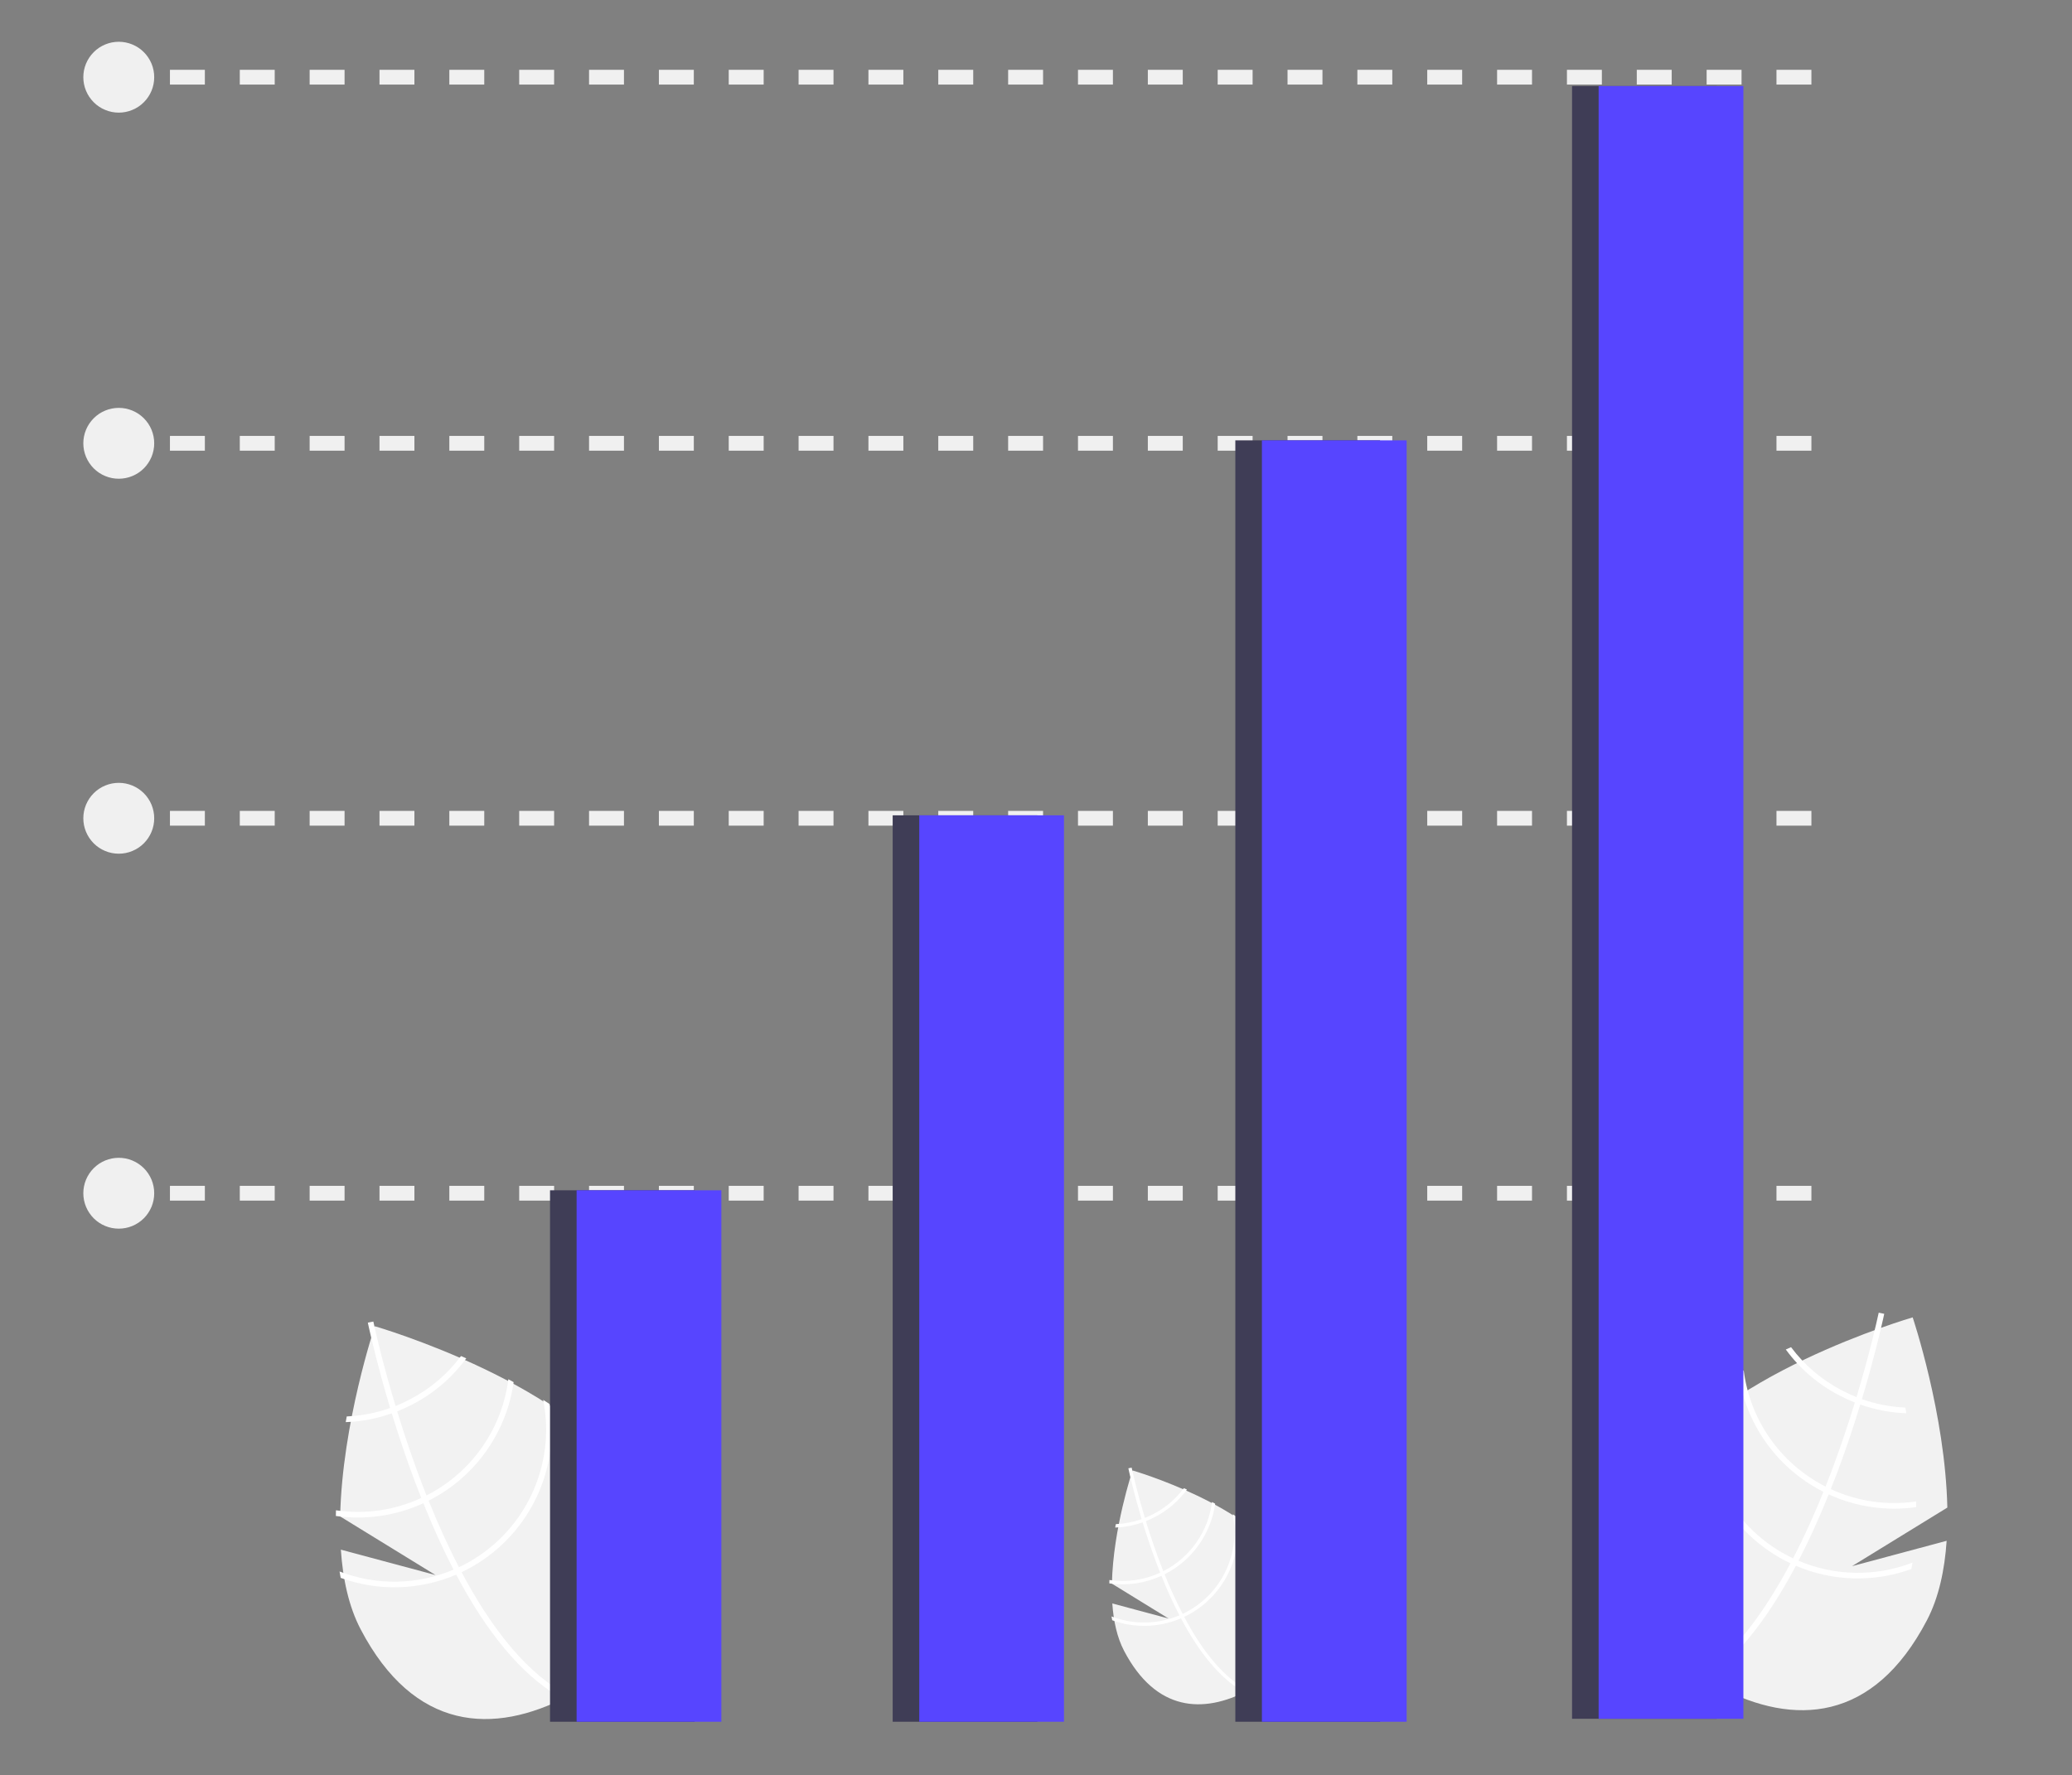 <svg xmlns="http://www.w3.org/2000/svg" xmlns:xlink="http://www.w3.org/1999/xlink" width="559" zoomAndPan="magnify" viewBox="0 0 419.25 359.25" height="479" preserveAspectRatio="xMidYMid meet" version="1.0"><rect x="0" y="0" width="419.25" height="359.25" fill="#808080" stroke="none"/><path fill="rgb(94.899%, 94.899%, 94.899%)" d="M 393.887 311.816 L 374.742 316.949 L 394.027 305.094 C 393.609 286.195 387.012 266.602 387.012 266.602 C 387.012 266.602 345.801 278.535 334.988 299.203 C 324.172 319.871 332.684 333.516 347.844 341.445 C 363.008 349.375 379.074 348.586 389.887 327.918 C 392.297 323.316 393.488 317.727 393.887 311.816 Z M 393.887 311.816 " fill-opacity="1" fill-rule="nonzero"/><path fill="rgb(100%, 100%, 100%)" d="M 363.91 315.855 C 363.543 315.699 363.18 315.535 362.816 315.367 C 362.43 315.184 362.047 314.996 361.668 314.797 C 360.203 314.031 358.812 313.152 357.488 312.16 C 356.168 311.168 354.934 310.074 353.789 308.887 C 352.641 307.695 351.598 306.422 350.656 305.062 C 349.715 303.703 348.891 302.277 348.18 300.785 C 347.465 299.297 346.879 297.758 346.414 296.172 C 345.953 294.586 345.617 292.973 345.414 291.332 C 345.211 289.691 345.141 288.047 345.199 286.395 C 345.262 284.742 345.453 283.109 345.777 281.488 C 345.34 281.777 344.898 282.062 344.469 282.355 C 344.199 284 344.059 285.656 344.047 287.324 C 344.035 288.992 344.152 290.648 344.402 292.297 C 344.648 293.945 345.023 295.562 345.527 297.152 C 346.027 298.742 346.652 300.285 347.395 301.777 C 348.141 303.27 348.996 304.691 349.961 306.051 C 350.93 307.41 351.996 308.684 353.16 309.875 C 354.328 311.066 355.582 312.16 356.918 313.152 C 358.258 314.148 359.664 315.031 361.141 315.809 C 361.52 316.004 361.898 316.199 362.285 316.371 C 362.648 316.551 363.012 316.715 363.379 316.875 C 365.219 317.66 367.113 318.266 369.066 318.695 C 371.023 319.125 373 319.367 375 319.422 C 377 319.477 378.988 319.348 380.961 319.027 C 382.938 318.711 384.863 318.207 386.746 317.527 C 386.836 317.098 386.906 316.668 386.98 316.23 C 385.137 316.941 383.242 317.473 381.293 317.82 C 379.348 318.168 377.387 318.324 375.41 318.293 C 373.434 318.258 371.477 318.039 369.543 317.629 C 367.609 317.219 365.73 316.629 363.91 315.855 Z M 363.91 315.855 " fill-opacity="1" fill-rule="nonzero"/><path fill="rgb(100%, 100%, 100%)" d="M 370.445 301.355 C 370.086 301.195 369.73 301.023 369.383 300.84 C 369.273 300.789 369.164 300.734 369.059 300.676 C 366.863 299.531 364.84 298.137 362.98 296.5 C 361.125 294.863 359.488 293.027 358.074 290.996 C 356.664 288.961 355.512 286.789 354.625 284.48 C 353.734 282.168 353.137 279.785 352.824 277.328 C 352.469 277.52 352.109 277.715 351.754 277.914 C 352.109 280.418 352.75 282.848 353.684 285.199 C 354.613 287.551 355.809 289.758 357.27 291.828 C 358.727 293.895 360.41 295.762 362.312 297.426 C 364.215 299.094 366.289 300.512 368.531 301.688 C 368.672 301.762 368.812 301.832 368.957 301.902 C 369.312 302.082 369.668 302.254 370.023 302.422 C 372.789 303.691 375.676 304.547 378.688 304.984 C 381.699 305.422 384.711 305.43 387.723 305 C 387.719 304.617 387.711 304.234 387.703 303.852 C 384.766 304.281 381.828 304.289 378.891 303.863 C 375.953 303.438 373.137 302.602 370.445 301.355 Z M 370.445 301.355 " fill-opacity="1" fill-rule="nonzero"/><path fill="rgb(100%, 100%, 100%)" d="M 376.738 283.148 C 376.379 283.02 376.012 282.887 375.645 282.738 C 374.648 282.34 373.676 281.895 372.723 281.395 C 368.617 279.258 365.18 276.336 362.402 272.633 C 362.051 272.789 361.699 272.945 361.34 273.105 C 364.238 277.043 367.859 280.145 372.195 282.406 C 373.211 282.938 374.25 283.41 375.316 283.832 C 375.68 283.977 376.047 284.109 376.41 284.238 C 379.426 285.301 382.531 285.891 385.73 286.008 C 385.66 285.617 385.59 285.234 385.523 284.859 C 382.512 284.723 379.582 284.156 376.738 283.148 Z M 376.738 283.148 " fill-opacity="1" fill-rule="nonzero"/><path fill="rgb(100%, 100%, 100%)" d="M 363.91 315.855 L 363.379 316.875 C 357.121 328.684 350.289 336.879 342.965 341.332 C 342.855 341.398 342.75 341.461 342.645 341.527 L 342.344 341.031 L 342.062 340.547 C 350.09 335.797 356.824 326.672 362.285 316.371 C 362.465 316.043 362.645 315.707 362.816 315.367 C 365.09 310.984 367.137 306.422 368.957 301.902 C 369.102 301.555 369.242 301.199 369.383 300.84 C 371.754 294.859 373.73 288.996 375.316 283.832 C 375.43 283.469 375.539 283.102 375.645 282.738 C 378.293 273.984 379.758 267.41 380.074 265.949 C 380.113 265.773 380.133 265.676 380.141 265.652 L 380.691 265.766 L 380.699 265.766 L 381.254 265.883 C 381.25 265.902 381.184 266.234 381.047 266.844 C 380.539 269.125 379.105 275.277 376.738 283.148 C 376.633 283.504 376.523 283.871 376.41 284.238 C 375.129 288.43 373.598 293.062 371.809 297.832 C 371.359 299.027 370.906 300.203 370.445 301.355 C 370.309 301.715 370.164 302.074 370.023 302.422 C 368.055 307.309 366.02 311.785 363.91 315.855 Z M 363.91 315.855 " fill-opacity="1" fill-rule="nonzero"/><path fill="rgb(94.899%, 94.899%, 94.899%)" d="M 68.969 313.609 L 88.113 318.742 L 68.828 306.887 C 69.242 287.988 75.844 268.395 75.844 268.395 C 75.844 268.395 117.051 280.328 127.867 300.996 C 138.684 321.664 130.168 335.309 115.008 343.238 C 99.848 351.164 83.781 350.379 72.965 329.711 C 70.559 325.109 69.367 319.52 68.969 313.609 Z M 68.969 313.609 " fill-opacity="1" fill-rule="nonzero"/><path fill="rgb(100%, 100%, 100%)" d="M 91.773 317.648 L 92.305 318.668 C 98.562 330.477 105.395 338.672 112.719 343.125 C 112.824 343.191 112.934 343.25 113.039 343.32 L 113.336 342.82 L 113.621 342.34 C 105.594 337.59 98.859 328.465 93.398 318.164 C 93.219 317.836 93.039 317.5 92.867 317.16 C 90.594 312.777 88.547 308.215 86.727 303.695 C 86.582 303.348 86.441 302.988 86.297 302.633 C 83.926 296.652 81.949 290.789 80.367 285.625 C 80.254 285.262 80.145 284.895 80.039 284.531 C 77.391 275.777 75.922 269.203 75.609 267.742 C 75.566 267.566 75.547 267.469 75.543 267.445 L 74.992 267.559 L 74.984 267.555 L 74.43 267.672 C 74.434 267.695 74.5 268.027 74.637 268.637 C 75.145 270.918 76.578 277.07 78.941 284.941 C 79.051 285.297 79.16 285.664 79.273 286.027 C 80.555 290.223 82.086 294.855 83.875 299.625 C 84.324 300.82 84.777 301.996 85.238 303.148 C 85.375 303.508 85.516 303.863 85.66 304.215 C 87.629 309.102 89.664 313.578 91.773 317.648 Z M 91.773 317.648 " fill-opacity="1" fill-rule="nonzero"/><path fill="rgb(100%, 100%, 100%)" d="M 70.16 286.652 C 70.094 287.027 70.023 287.41 69.953 287.801 C 73.148 287.684 76.258 287.094 79.273 286.027 C 79.637 285.902 80.004 285.77 80.367 285.625 C 81.43 285.203 82.473 284.727 83.488 284.199 C 87.824 281.934 91.441 278.836 94.344 274.898 C 93.984 274.738 93.633 274.582 93.281 274.426 C 90.504 278.129 87.062 281.051 82.961 283.188 C 82.008 283.688 81.035 284.133 80.039 284.531 C 79.672 284.676 79.305 284.812 78.941 284.941 C 76.102 285.945 73.172 286.516 70.16 286.652 Z M 70.16 286.652 " fill-opacity="1" fill-rule="nonzero"/><path fill="rgb(100%, 100%, 100%)" d="M 67.98 305.645 C 67.969 306.027 67.965 306.41 67.957 306.793 C 70.973 307.219 73.984 307.215 76.996 306.777 C 80.008 306.34 82.895 305.484 85.66 304.215 C 86.016 304.047 86.371 303.875 86.727 303.695 C 86.871 303.625 87.012 303.551 87.152 303.477 C 89.395 302.305 91.469 300.887 93.371 299.219 C 95.273 297.555 96.957 295.688 98.414 293.617 C 99.871 291.551 101.066 289.344 102 286.992 C 102.934 284.641 103.574 282.211 103.926 279.707 C 103.574 279.508 103.215 279.312 102.855 279.121 C 102.547 281.578 101.945 283.961 101.059 286.273 C 100.172 288.582 99.02 290.754 97.605 292.789 C 96.195 294.82 94.559 296.656 92.699 298.293 C 90.844 299.93 88.816 301.32 86.625 302.469 C 86.52 302.523 86.406 302.582 86.297 302.633 C 85.949 302.816 85.598 302.988 85.238 303.148 C 82.543 304.395 79.73 305.23 76.793 305.656 C 73.855 306.078 70.918 306.074 67.98 305.645 Z M 67.98 305.645 " fill-opacity="1" fill-rule="nonzero"/><path fill="rgb(100%, 100%, 100%)" d="M 68.703 318.023 C 68.777 318.461 68.848 318.891 68.938 319.32 C 70.816 320 72.746 320.5 74.719 320.82 C 76.695 321.141 78.684 321.27 80.684 321.215 C 82.684 321.16 84.66 320.918 86.613 320.488 C 88.57 320.059 90.465 319.453 92.305 318.668 C 92.672 318.508 93.035 318.344 93.398 318.164 C 93.781 317.988 94.164 317.797 94.543 317.598 C 96.02 316.824 97.426 315.941 98.762 314.945 C 100.102 313.949 101.355 312.859 102.52 311.668 C 103.688 310.477 104.754 309.203 105.723 307.844 C 106.688 306.484 107.543 305.062 108.285 303.57 C 109.031 302.078 109.652 300.535 110.156 298.945 C 110.656 297.355 111.031 295.738 111.281 294.09 C 111.531 292.441 111.648 290.785 111.637 289.117 C 111.625 287.449 111.484 285.793 111.215 284.148 C 110.781 283.855 110.344 283.57 109.902 283.281 C 110.227 284.898 110.422 286.535 110.484 288.188 C 110.543 289.84 110.473 291.484 110.27 293.125 C 110.066 294.762 109.73 296.375 109.266 297.961 C 108.805 299.547 108.215 301.086 107.504 302.578 C 106.793 304.07 105.965 305.496 105.027 306.855 C 104.086 308.211 103.043 309.488 101.895 310.676 C 100.75 311.867 99.516 312.961 98.191 313.953 C 96.871 314.941 95.477 315.824 94.016 316.59 C 93.637 316.789 93.25 316.977 92.867 317.16 C 92.504 317.328 92.141 317.492 91.773 317.648 C 89.953 318.422 88.074 319.012 86.141 319.422 C 84.207 319.832 82.25 320.051 80.273 320.086 C 78.297 320.117 76.336 319.961 74.387 319.613 C 72.441 319.266 70.547 318.734 68.703 318.023 Z M 68.703 318.023 " fill-opacity="1" fill-rule="nonzero"/><path fill="rgb(94.899%, 94.899%, 94.899%)" d="M 225.066 324.496 L 236.461 327.551 L 224.984 320.492 C 225.23 309.242 229.156 297.578 229.156 297.578 C 229.156 297.578 253.691 304.684 260.129 316.988 C 266.57 329.289 261.5 337.414 252.477 342.133 C 243.449 346.855 233.887 346.383 227.445 334.082 C 226.012 331.344 225.305 328.012 225.066 324.496 Z M 225.066 324.496 " fill-opacity="1" fill-rule="nonzero"/><path fill="rgb(100%, 100%, 100%)" d="M 238.641 326.898 L 238.957 327.504 C 242.684 334.535 246.75 339.414 251.113 342.066 C 251.176 342.105 251.238 342.141 251.301 342.184 L 251.48 341.887 L 251.648 341.602 C 246.871 338.77 242.859 333.34 239.609 327.207 C 239.504 327.012 239.395 326.812 239.293 326.609 C 237.941 324 236.723 321.285 235.637 318.594 C 235.551 318.387 235.469 318.172 235.383 317.961 C 233.973 314.402 232.793 310.91 231.852 307.836 C 231.785 307.617 231.719 307.398 231.656 307.184 C 230.082 301.973 229.207 298.059 229.02 297.191 C 228.996 297.086 228.984 297.027 228.98 297.012 L 228.652 297.082 L 228.648 297.078 L 228.316 297.148 C 228.32 297.164 228.359 297.359 228.441 297.723 C 228.742 299.078 229.598 302.742 231.004 307.43 C 231.07 307.641 231.133 307.859 231.199 308.074 C 231.965 310.57 232.875 313.332 233.941 316.168 C 234.207 316.883 234.477 317.582 234.754 318.27 C 234.832 318.48 234.918 318.695 235.004 318.902 C 236.176 321.812 237.387 324.477 238.641 326.898 Z M 238.641 326.898 " fill-opacity="1" fill-rule="nonzero"/><path fill="rgb(100%, 100%, 100%)" d="M 225.777 308.445 C 225.734 308.672 225.695 308.898 225.652 309.133 C 227.555 309.062 229.406 308.711 231.199 308.074 C 231.418 308 231.637 307.922 231.852 307.836 C 232.484 307.586 233.105 307.301 233.711 306.984 C 236.293 305.641 238.445 303.793 240.172 301.449 C 239.957 301.355 239.75 301.262 239.539 301.168 C 237.887 303.371 235.84 305.113 233.395 306.387 C 232.828 306.68 232.25 306.949 231.656 307.184 C 231.438 307.27 231.219 307.352 231.004 307.43 C 229.312 308.027 227.57 308.367 225.777 308.445 Z M 225.777 308.445 " fill-opacity="1" fill-rule="nonzero"/><path fill="rgb(100%, 100%, 100%)" d="M 224.477 319.754 C 224.473 319.98 224.469 320.211 224.465 320.438 C 226.258 320.691 228.051 320.688 229.844 320.43 C 231.637 320.168 233.355 319.656 235.004 318.902 C 235.215 318.801 235.426 318.699 235.637 318.594 C 235.723 318.551 235.809 318.508 235.891 318.465 C 237.227 317.766 238.461 316.922 239.594 315.93 C 240.727 314.938 241.727 313.824 242.598 312.594 C 243.465 311.363 244.176 310.047 244.73 308.648 C 245.285 307.25 245.668 305.805 245.879 304.312 C 245.668 304.191 245.453 304.078 245.242 303.965 C 245.055 305.426 244.699 306.844 244.172 308.223 C 243.641 309.598 242.957 310.891 242.117 312.098 C 241.273 313.309 240.301 314.402 239.195 315.375 C 238.09 316.352 236.883 317.18 235.578 317.863 C 235.516 317.898 235.449 317.93 235.383 317.961 C 235.176 318.07 234.965 318.172 234.754 318.27 C 233.148 319.012 231.473 319.508 229.723 319.762 C 227.973 320.012 226.227 320.012 224.477 319.754 Z M 224.477 319.754 " fill-opacity="1" fill-rule="nonzero"/><path fill="rgb(100%, 100%, 100%)" d="M 224.906 327.121 C 224.953 327.383 224.996 327.641 225.047 327.895 C 227.309 328.715 229.637 329.09 232.039 329.023 C 234.441 328.957 236.75 328.449 238.957 327.508 C 239.176 327.41 239.395 327.312 239.609 327.207 C 239.84 327.102 240.066 326.988 240.289 326.871 C 241.168 326.41 242.008 325.883 242.805 325.289 C 243.602 324.699 244.348 324.047 245.039 323.34 C 245.734 322.629 246.371 321.871 246.945 321.062 C 247.523 320.254 248.031 319.406 248.473 318.52 C 248.918 317.629 249.285 316.711 249.586 315.766 C 249.887 314.82 250.109 313.855 250.258 312.875 C 250.402 311.895 250.473 310.906 250.469 309.914 C 250.461 308.922 250.375 307.938 250.215 306.957 C 249.961 306.781 249.699 306.613 249.438 306.438 C 249.629 307.402 249.742 308.379 249.781 309.359 C 249.816 310.344 249.773 311.324 249.652 312.301 C 249.531 313.277 249.332 314.234 249.059 315.18 C 248.781 316.125 248.43 317.039 248.008 317.93 C 247.586 318.816 247.094 319.664 246.531 320.473 C 245.973 321.281 245.352 322.043 244.668 322.75 C 243.984 323.457 243.25 324.109 242.465 324.699 C 241.676 325.289 240.848 325.812 239.977 326.27 C 239.75 326.387 239.523 326.5 239.293 326.609 C 239.078 326.711 238.859 326.809 238.641 326.898 C 236.453 327.828 234.172 328.312 231.797 328.352 C 229.422 328.391 227.125 327.98 224.906 327.121 Z M 224.906 327.121 " fill-opacity="1" fill-rule="nonzero"/><path fill="rgb(94.119%, 94.119%, 94.119%)" d="M 23.734 239.984 L 27.32 239.984 L 27.32 242.973 L 23.734 242.973 Z M 23.734 239.984 " fill-opacity="1" fill-rule="nonzero"/><path fill="rgb(94.119%, 94.119%, 94.119%)" d="M 366.52 242.973 L 359.453 242.973 L 359.453 239.984 L 366.52 239.984 Z M 352.387 242.973 L 345.32 242.973 L 345.32 239.984 L 352.387 239.984 Z M 338.254 242.973 L 331.188 242.973 L 331.188 239.984 L 338.254 239.984 Z M 324.121 242.973 L 317.055 242.973 L 317.055 239.984 L 324.121 239.984 Z M 309.988 242.973 L 302.922 242.973 L 302.922 239.984 L 309.988 239.984 Z M 295.855 242.973 L 288.789 242.973 L 288.789 239.984 L 295.855 239.984 Z M 281.719 242.973 L 274.652 242.973 L 274.652 239.984 L 281.719 239.984 Z M 267.586 242.973 L 260.52 242.973 L 260.52 239.984 L 267.586 239.984 Z M 253.453 242.973 L 246.387 242.973 L 246.387 239.984 L 253.453 239.984 Z M 239.32 242.973 L 232.254 242.973 L 232.254 239.984 L 239.32 239.984 Z M 225.188 242.973 L 218.121 242.973 L 218.121 239.984 L 225.188 239.984 Z M 211.055 242.973 L 203.988 242.973 L 203.988 239.984 L 211.055 239.984 Z M 196.922 242.973 L 189.852 242.973 L 189.852 239.984 L 196.922 239.984 Z M 182.785 242.973 L 175.719 242.973 L 175.719 239.984 L 182.785 239.984 Z M 168.652 242.973 L 161.586 242.973 L 161.586 239.984 L 168.652 239.984 Z M 154.52 242.973 L 147.453 242.973 L 147.453 239.984 L 154.52 239.984 Z M 140.387 242.973 L 133.32 242.973 L 133.32 239.984 L 140.387 239.984 Z M 126.254 242.973 L 119.188 242.973 L 119.188 239.984 L 126.254 239.984 Z M 112.121 242.973 L 105.055 242.973 L 105.055 239.984 L 112.121 239.984 Z M 97.984 242.973 L 90.918 242.973 L 90.918 239.984 L 97.984 239.984 Z M 83.852 242.973 L 76.785 242.973 L 76.785 239.984 L 83.852 239.984 Z M 69.719 242.973 L 62.652 242.973 L 62.652 239.984 L 69.719 239.984 Z M 55.586 242.973 L 48.52 242.973 L 48.52 239.984 L 55.586 239.984 Z M 41.453 242.973 L 34.387 242.973 L 34.387 239.984 L 41.453 239.984 Z M 41.453 242.973 " fill-opacity="1" fill-rule="nonzero"/><path fill="rgb(94.119%, 94.119%, 94.119%)" d="M 23.734 164.102 L 27.32 164.102 L 27.32 167.09 L 23.734 167.09 Z M 23.734 164.102 " fill-opacity="1" fill-rule="nonzero"/><path fill="rgb(94.119%, 94.119%, 94.119%)" d="M 366.52 167.09 L 359.453 167.09 L 359.453 164.102 L 366.52 164.102 Z M 352.387 167.09 L 345.32 167.09 L 345.32 164.102 L 352.387 164.102 Z M 338.254 167.09 L 331.188 167.09 L 331.188 164.102 L 338.254 164.102 Z M 324.121 167.09 L 317.055 167.09 L 317.055 164.102 L 324.121 164.102 Z M 309.988 167.09 L 302.922 167.09 L 302.922 164.102 L 309.988 164.102 Z M 295.855 167.09 L 288.789 167.09 L 288.789 164.102 L 295.855 164.102 Z M 281.719 167.09 L 274.652 167.09 L 274.652 164.102 L 281.719 164.102 Z M 267.586 167.09 L 260.52 167.09 L 260.52 164.102 L 267.586 164.102 Z M 253.453 167.09 L 246.387 167.09 L 246.387 164.102 L 253.453 164.102 Z M 239.32 167.09 L 232.254 167.09 L 232.254 164.102 L 239.32 164.102 Z M 225.188 167.09 L 218.121 167.09 L 218.121 164.102 L 225.188 164.102 Z M 211.055 167.09 L 203.988 167.09 L 203.988 164.102 L 211.055 164.102 Z M 196.922 167.09 L 189.852 167.09 L 189.852 164.102 L 196.922 164.102 Z M 182.785 167.09 L 175.719 167.09 L 175.719 164.102 L 182.785 164.102 Z M 168.652 167.09 L 161.586 167.09 L 161.586 164.102 L 168.652 164.102 Z M 154.52 167.09 L 147.453 167.09 L 147.453 164.102 L 154.52 164.102 Z M 140.387 167.09 L 133.32 167.09 L 133.32 164.102 L 140.387 164.102 Z M 126.254 167.09 L 119.188 167.09 L 119.188 164.102 L 126.254 164.102 Z M 112.121 167.09 L 105.055 167.09 L 105.055 164.102 L 112.121 164.102 Z M 97.984 167.09 L 90.918 167.09 L 90.918 164.102 L 97.984 164.102 Z M 83.852 167.09 L 76.785 167.09 L 76.785 164.102 L 83.852 164.102 Z M 69.719 167.09 L 62.652 167.09 L 62.652 164.102 L 69.719 164.102 Z M 55.586 167.09 L 48.52 167.09 L 48.52 164.102 L 55.586 164.102 Z M 41.453 167.09 L 34.387 167.09 L 34.387 164.102 L 41.453 164.102 Z M 41.453 167.09 " fill-opacity="1" fill-rule="nonzero"/><path fill="rgb(94.119%, 94.119%, 94.119%)" d="M 23.734 88.219 L 27.32 88.219 L 27.32 91.207 L 23.734 91.207 Z M 23.734 88.219 " fill-opacity="1" fill-rule="nonzero"/><path fill="rgb(94.119%, 94.119%, 94.119%)" d="M 366.52 91.207 L 359.453 91.207 L 359.453 88.219 L 366.52 88.219 Z M 352.387 91.207 L 345.32 91.207 L 345.32 88.219 L 352.387 88.219 Z M 338.254 91.207 L 331.188 91.207 L 331.188 88.219 L 338.254 88.219 Z M 324.121 91.207 L 317.055 91.207 L 317.055 88.219 L 324.121 88.219 Z M 309.988 91.207 L 302.922 91.207 L 302.922 88.219 L 309.988 88.219 Z M 295.855 91.207 L 288.789 91.207 L 288.789 88.219 L 295.855 88.219 Z M 281.719 91.207 L 274.652 91.207 L 274.652 88.219 L 281.719 88.219 Z M 267.586 91.207 L 260.52 91.207 L 260.52 88.219 L 267.586 88.219 Z M 253.453 91.207 L 246.387 91.207 L 246.387 88.219 L 253.453 88.219 Z M 239.32 91.207 L 232.254 91.207 L 232.254 88.219 L 239.32 88.219 Z M 225.188 91.207 L 218.121 91.207 L 218.121 88.219 L 225.188 88.219 Z M 211.055 91.207 L 203.988 91.207 L 203.988 88.219 L 211.055 88.219 Z M 196.922 91.207 L 189.852 91.207 L 189.852 88.219 L 196.922 88.219 Z M 182.785 91.207 L 175.719 91.207 L 175.719 88.219 L 182.785 88.219 Z M 168.652 91.207 L 161.586 91.207 L 161.586 88.219 L 168.652 88.219 Z M 154.52 91.207 L 147.453 91.207 L 147.453 88.219 L 154.52 88.219 Z M 140.387 91.207 L 133.32 91.207 L 133.32 88.219 L 140.387 88.219 Z M 126.254 91.207 L 119.188 91.207 L 119.188 88.219 L 126.254 88.219 Z M 112.121 91.207 L 105.055 91.207 L 105.055 88.219 L 112.121 88.219 Z M 97.984 91.207 L 90.918 91.207 L 90.918 88.219 L 97.984 88.219 Z M 83.852 91.207 L 76.785 91.207 L 76.785 88.219 L 83.852 88.219 Z M 69.719 91.207 L 62.652 91.207 L 62.652 88.219 L 69.719 88.219 Z M 55.586 91.207 L 48.52 91.207 L 48.52 88.219 L 55.586 88.219 Z M 41.453 91.207 L 34.387 91.207 L 34.387 88.219 L 41.453 88.219 Z M 41.453 91.207 " fill-opacity="1" fill-rule="nonzero"/><path fill="rgb(24.709%, 23.92%, 33.73%)" d="M 111.293 240.883 L 140.578 240.883 L 140.578 348.434 L 111.293 348.434 Z M 111.293 240.883 " fill-opacity="1" fill-rule="nonzero"/><path fill="rgb(34.119%, 27.06%, 100%)" d="M 116.672 240.883 L 145.957 240.883 L 145.957 348.434 L 116.672 348.434 Z M 116.672 240.883 " fill-opacity="1" fill-rule="nonzero"/><path fill="rgb(24.709%, 23.92%, 33.73%)" d="M 180.625 165 L 209.91 165 L 209.91 348.434 L 180.625 348.434 Z M 180.625 165 " fill-opacity="1" fill-rule="nonzero"/><path fill="rgb(34.119%, 27.06%, 100%)" d="M 186.004 165 L 215.289 165 L 215.289 348.434 L 186.004 348.434 Z M 186.004 165 " fill-opacity="1" fill-rule="nonzero"/><path fill="rgb(24.709%, 23.92%, 33.73%)" d="M 249.957 89.117 L 279.242 89.117 L 279.242 348.434 L 249.957 348.434 Z M 249.957 89.117 " fill-opacity="1" fill-rule="nonzero"/><path fill="rgb(34.119%, 27.06%, 100%)" d="M 255.336 89.117 L 284.621 89.117 L 284.621 348.434 L 255.336 348.434 Z M 255.336 89.117 " fill-opacity="1" fill-rule="nonzero"/><path fill="rgb(94.119%, 94.119%, 94.119%)" d="M 31.203 89.715 C 31.203 90.184 31.16 90.652 31.066 91.113 C 30.973 91.574 30.84 92.023 30.66 92.457 C 30.477 92.891 30.258 93.305 29.996 93.695 C 29.734 94.09 29.438 94.449 29.105 94.785 C 28.77 95.117 28.41 95.414 28.016 95.676 C 27.625 95.938 27.211 96.156 26.777 96.336 C 26.34 96.52 25.895 96.652 25.43 96.746 C 24.969 96.836 24.504 96.883 24.031 96.883 C 23.562 96.883 23.094 96.836 22.633 96.746 C 22.172 96.652 21.723 96.52 21.289 96.336 C 20.852 96.156 20.438 95.938 20.047 95.676 C 19.656 95.414 19.293 95.117 18.961 94.785 C 18.629 94.449 18.332 94.09 18.07 93.695 C 17.809 93.305 17.586 92.891 17.406 92.457 C 17.227 92.023 17.09 91.574 16.996 91.113 C 16.906 90.652 16.859 90.184 16.859 89.715 C 16.859 89.242 16.906 88.777 16.996 88.316 C 17.09 87.852 17.227 87.406 17.406 86.969 C 17.586 86.535 17.809 86.121 18.07 85.73 C 18.332 85.34 18.629 84.977 18.961 84.645 C 19.293 84.312 19.656 84.012 20.047 83.75 C 20.438 83.492 20.852 83.27 21.289 83.09 C 21.723 82.91 22.172 82.773 22.633 82.68 C 23.094 82.59 23.562 82.543 24.031 82.543 C 24.504 82.543 24.969 82.59 25.43 82.68 C 25.895 82.773 26.34 82.91 26.777 83.09 C 27.211 83.27 27.625 83.492 28.016 83.75 C 28.41 84.012 28.77 84.312 29.105 84.645 C 29.438 84.977 29.734 85.34 29.996 85.73 C 30.258 86.121 30.477 86.535 30.66 86.969 C 30.84 87.406 30.973 87.852 31.066 88.316 C 31.16 88.777 31.203 89.242 31.203 89.715 Z M 31.203 89.715 " fill-opacity="1" fill-rule="nonzero"/><path fill="rgb(94.119%, 94.119%, 94.119%)" d="M 31.203 165.598 C 31.203 166.066 31.16 166.535 31.066 166.996 C 30.973 167.457 30.84 167.906 30.66 168.34 C 30.477 168.773 30.258 169.188 29.996 169.578 C 29.734 169.973 29.438 170.332 29.105 170.668 C 28.77 171 28.41 171.297 28.016 171.559 C 27.625 171.82 27.211 172.039 26.777 172.219 C 26.34 172.402 25.895 172.535 25.43 172.629 C 24.969 172.719 24.504 172.766 24.031 172.766 C 23.562 172.766 23.094 172.719 22.633 172.629 C 22.172 172.535 21.723 172.402 21.289 172.219 C 20.852 172.039 20.438 171.82 20.047 171.559 C 19.656 171.297 19.293 171 18.961 170.668 C 18.629 170.332 18.332 169.973 18.07 169.578 C 17.809 169.188 17.586 168.773 17.406 168.34 C 17.227 167.906 17.09 167.457 16.996 166.996 C 16.906 166.535 16.859 166.066 16.859 165.598 C 16.859 165.125 16.906 164.66 16.996 164.199 C 17.09 163.734 17.227 163.289 17.406 162.852 C 17.586 162.418 17.809 162.004 18.07 161.613 C 18.332 161.223 18.629 160.859 18.961 160.527 C 19.293 160.195 19.656 159.895 20.047 159.633 C 20.438 159.375 20.852 159.152 21.289 158.973 C 21.723 158.793 22.172 158.656 22.633 158.562 C 23.094 158.473 23.562 158.426 24.031 158.426 C 24.504 158.426 24.969 158.473 25.43 158.562 C 25.895 158.656 26.34 158.793 26.777 158.973 C 27.211 159.152 27.625 159.375 28.016 159.633 C 28.41 159.895 28.77 160.195 29.105 160.527 C 29.438 160.859 29.734 161.223 29.996 161.613 C 30.258 162.004 30.477 162.418 30.66 162.852 C 30.84 163.289 30.973 163.734 31.066 164.199 C 31.16 164.66 31.203 165.125 31.203 165.598 Z M 31.203 165.598 " fill-opacity="1" fill-rule="nonzero"/><path fill="rgb(94.119%, 94.119%, 94.119%)" d="M 31.203 241.48 C 31.203 241.949 31.16 242.418 31.066 242.879 C 30.973 243.34 30.84 243.789 30.66 244.223 C 30.477 244.656 30.258 245.07 29.996 245.461 C 29.734 245.855 29.438 246.215 29.105 246.551 C 28.77 246.883 28.41 247.18 28.016 247.441 C 27.625 247.703 27.211 247.922 26.777 248.102 C 26.34 248.285 25.895 248.418 25.43 248.512 C 24.969 248.602 24.504 248.648 24.031 248.648 C 23.562 248.648 23.094 248.602 22.633 248.512 C 22.172 248.418 21.723 248.285 21.289 248.102 C 20.852 247.922 20.438 247.703 20.047 247.441 C 19.656 247.18 19.293 246.883 18.961 246.551 C 18.629 246.215 18.332 245.855 18.07 245.461 C 17.809 245.07 17.586 244.656 17.406 244.223 C 17.227 243.789 17.09 243.34 16.996 242.879 C 16.906 242.418 16.859 241.949 16.859 241.48 C 16.859 241.008 16.906 240.543 16.996 240.082 C 17.09 239.617 17.227 239.172 17.406 238.734 C 17.586 238.301 17.809 237.887 18.07 237.496 C 18.332 237.105 18.629 236.742 18.961 236.41 C 19.293 236.078 19.656 235.777 20.047 235.516 C 20.438 235.258 20.852 235.035 21.289 234.855 C 21.723 234.676 22.172 234.539 22.633 234.445 C 23.094 234.355 23.562 234.309 24.031 234.309 C 24.504 234.309 24.969 234.355 25.43 234.445 C 25.895 234.539 26.34 234.676 26.777 234.855 C 27.211 235.035 27.625 235.258 28.016 235.516 C 28.41 235.777 28.77 236.078 29.105 236.41 C 29.438 236.742 29.734 237.105 29.996 237.496 C 30.258 237.887 30.477 238.301 30.66 238.734 C 30.84 239.172 30.973 239.617 31.066 240.082 C 31.16 240.543 31.203 241.008 31.203 241.48 Z M 31.203 241.48 " fill-opacity="1" fill-rule="nonzero"/><path fill="rgb(24.709%, 23.92%, 33.73%)" d="M 318.09 17.414 L 347.379 17.414 L 347.379 347.836 L 318.09 347.836 Z M 318.09 17.414 " fill-opacity="1" fill-rule="nonzero"/><path fill="rgb(34.119%, 27.06%, 100%)" d="M 323.469 17.414 L 352.758 17.414 L 352.758 347.836 L 323.469 347.836 Z M 323.469 17.414 " fill-opacity="1" fill-rule="nonzero"/><path fill="rgb(94.119%, 94.119%, 94.119%)" d="M 23.734 14.129 L 27.32 14.129 L 27.32 17.117 L 23.734 17.117 Z M 23.734 14.129 " fill-opacity="1" fill-rule="nonzero"/><path fill="rgb(94.119%, 94.119%, 94.119%)" d="M 366.52 17.117 L 359.453 17.117 L 359.453 14.129 L 366.52 14.129 Z M 352.387 17.117 L 345.32 17.117 L 345.32 14.129 L 352.387 14.129 Z M 338.254 17.117 L 331.188 17.117 L 331.188 14.129 L 338.254 14.129 Z M 324.121 17.117 L 317.055 17.117 L 317.055 14.129 L 324.121 14.129 Z M 309.988 17.117 L 302.922 17.117 L 302.922 14.129 L 309.988 14.129 Z M 295.855 17.117 L 288.789 17.117 L 288.789 14.129 L 295.855 14.129 Z M 281.719 17.117 L 274.652 17.117 L 274.652 14.129 L 281.719 14.129 Z M 267.586 17.117 L 260.52 17.117 L 260.52 14.129 L 267.586 14.129 Z M 253.453 17.117 L 246.387 17.117 L 246.387 14.129 L 253.453 14.129 Z M 239.32 17.117 L 232.254 17.117 L 232.254 14.129 L 239.32 14.129 Z M 225.188 17.117 L 218.121 17.117 L 218.121 14.129 L 225.188 14.129 Z M 211.055 17.117 L 203.988 17.117 L 203.988 14.129 L 211.055 14.129 Z M 196.922 17.117 L 189.852 17.117 L 189.852 14.129 L 196.922 14.129 Z M 182.785 17.117 L 175.719 17.117 L 175.719 14.129 L 182.785 14.129 Z M 168.652 17.117 L 161.586 17.117 L 161.586 14.129 L 168.652 14.129 Z M 154.52 17.117 L 147.453 17.117 L 147.453 14.129 L 154.52 14.129 Z M 140.387 17.117 L 133.32 17.117 L 133.32 14.129 L 140.387 14.129 Z M 126.254 17.117 L 119.188 17.117 L 119.188 14.129 L 126.254 14.129 Z M 112.121 17.117 L 105.055 17.117 L 105.055 14.129 L 112.121 14.129 Z M 97.984 17.117 L 90.918 17.117 L 90.918 14.129 L 97.984 14.129 Z M 83.852 17.117 L 76.785 17.117 L 76.785 14.129 L 83.852 14.129 Z M 69.719 17.117 L 62.652 17.117 L 62.652 14.129 L 69.719 14.129 Z M 55.586 17.117 L 48.52 17.117 L 48.52 14.129 L 55.586 14.129 Z M 41.453 17.117 L 34.387 17.117 L 34.387 14.129 L 41.453 14.129 Z M 41.453 17.117 " fill-opacity="1" fill-rule="nonzero"/><path fill="rgb(94.119%, 94.119%, 94.119%)" d="M 31.203 15.625 C 31.203 16.094 31.16 16.559 31.066 17.023 C 30.973 17.484 30.84 17.934 30.66 18.367 C 30.477 18.801 30.258 19.215 29.996 19.605 C 29.734 20 29.438 20.359 29.105 20.691 C 28.77 21.027 28.41 21.324 28.016 21.586 C 27.625 21.848 27.211 22.066 26.777 22.246 C 26.34 22.426 25.895 22.562 25.43 22.656 C 24.969 22.746 24.504 22.793 24.031 22.793 C 23.562 22.793 23.094 22.746 22.633 22.656 C 22.172 22.562 21.723 22.426 21.289 22.246 C 20.852 22.066 20.438 21.848 20.047 21.586 C 19.656 21.324 19.293 21.027 18.961 20.691 C 18.629 20.359 18.332 20 18.07 19.605 C 17.809 19.215 17.586 18.801 17.406 18.367 C 17.227 17.934 17.09 17.484 16.996 17.023 C 16.906 16.559 16.859 16.094 16.859 15.625 C 16.859 15.152 16.906 14.688 16.996 14.223 C 17.09 13.762 17.227 13.312 17.406 12.879 C 17.586 12.445 17.809 12.031 18.07 11.641 C 18.332 11.25 18.629 10.887 18.961 10.555 C 19.293 10.219 19.656 9.922 20.047 9.66 C 20.438 9.398 20.852 9.18 21.289 9 C 21.723 8.82 22.172 8.684 22.633 8.59 C 23.094 8.5 23.562 8.453 24.031 8.453 C 24.504 8.453 24.969 8.5 25.43 8.59 C 25.895 8.684 26.34 8.82 26.777 9 C 27.211 9.18 27.625 9.398 28.016 9.66 C 28.41 9.922 28.77 10.219 29.105 10.555 C 29.438 10.887 29.734 11.25 29.996 11.641 C 30.258 12.031 30.477 12.445 30.66 12.879 C 30.84 13.312 30.973 13.762 31.066 14.223 C 31.16 14.688 31.203 15.152 31.203 15.625 Z M 31.203 15.625 " fill-opacity="1" fill-rule="nonzero"/></svg>